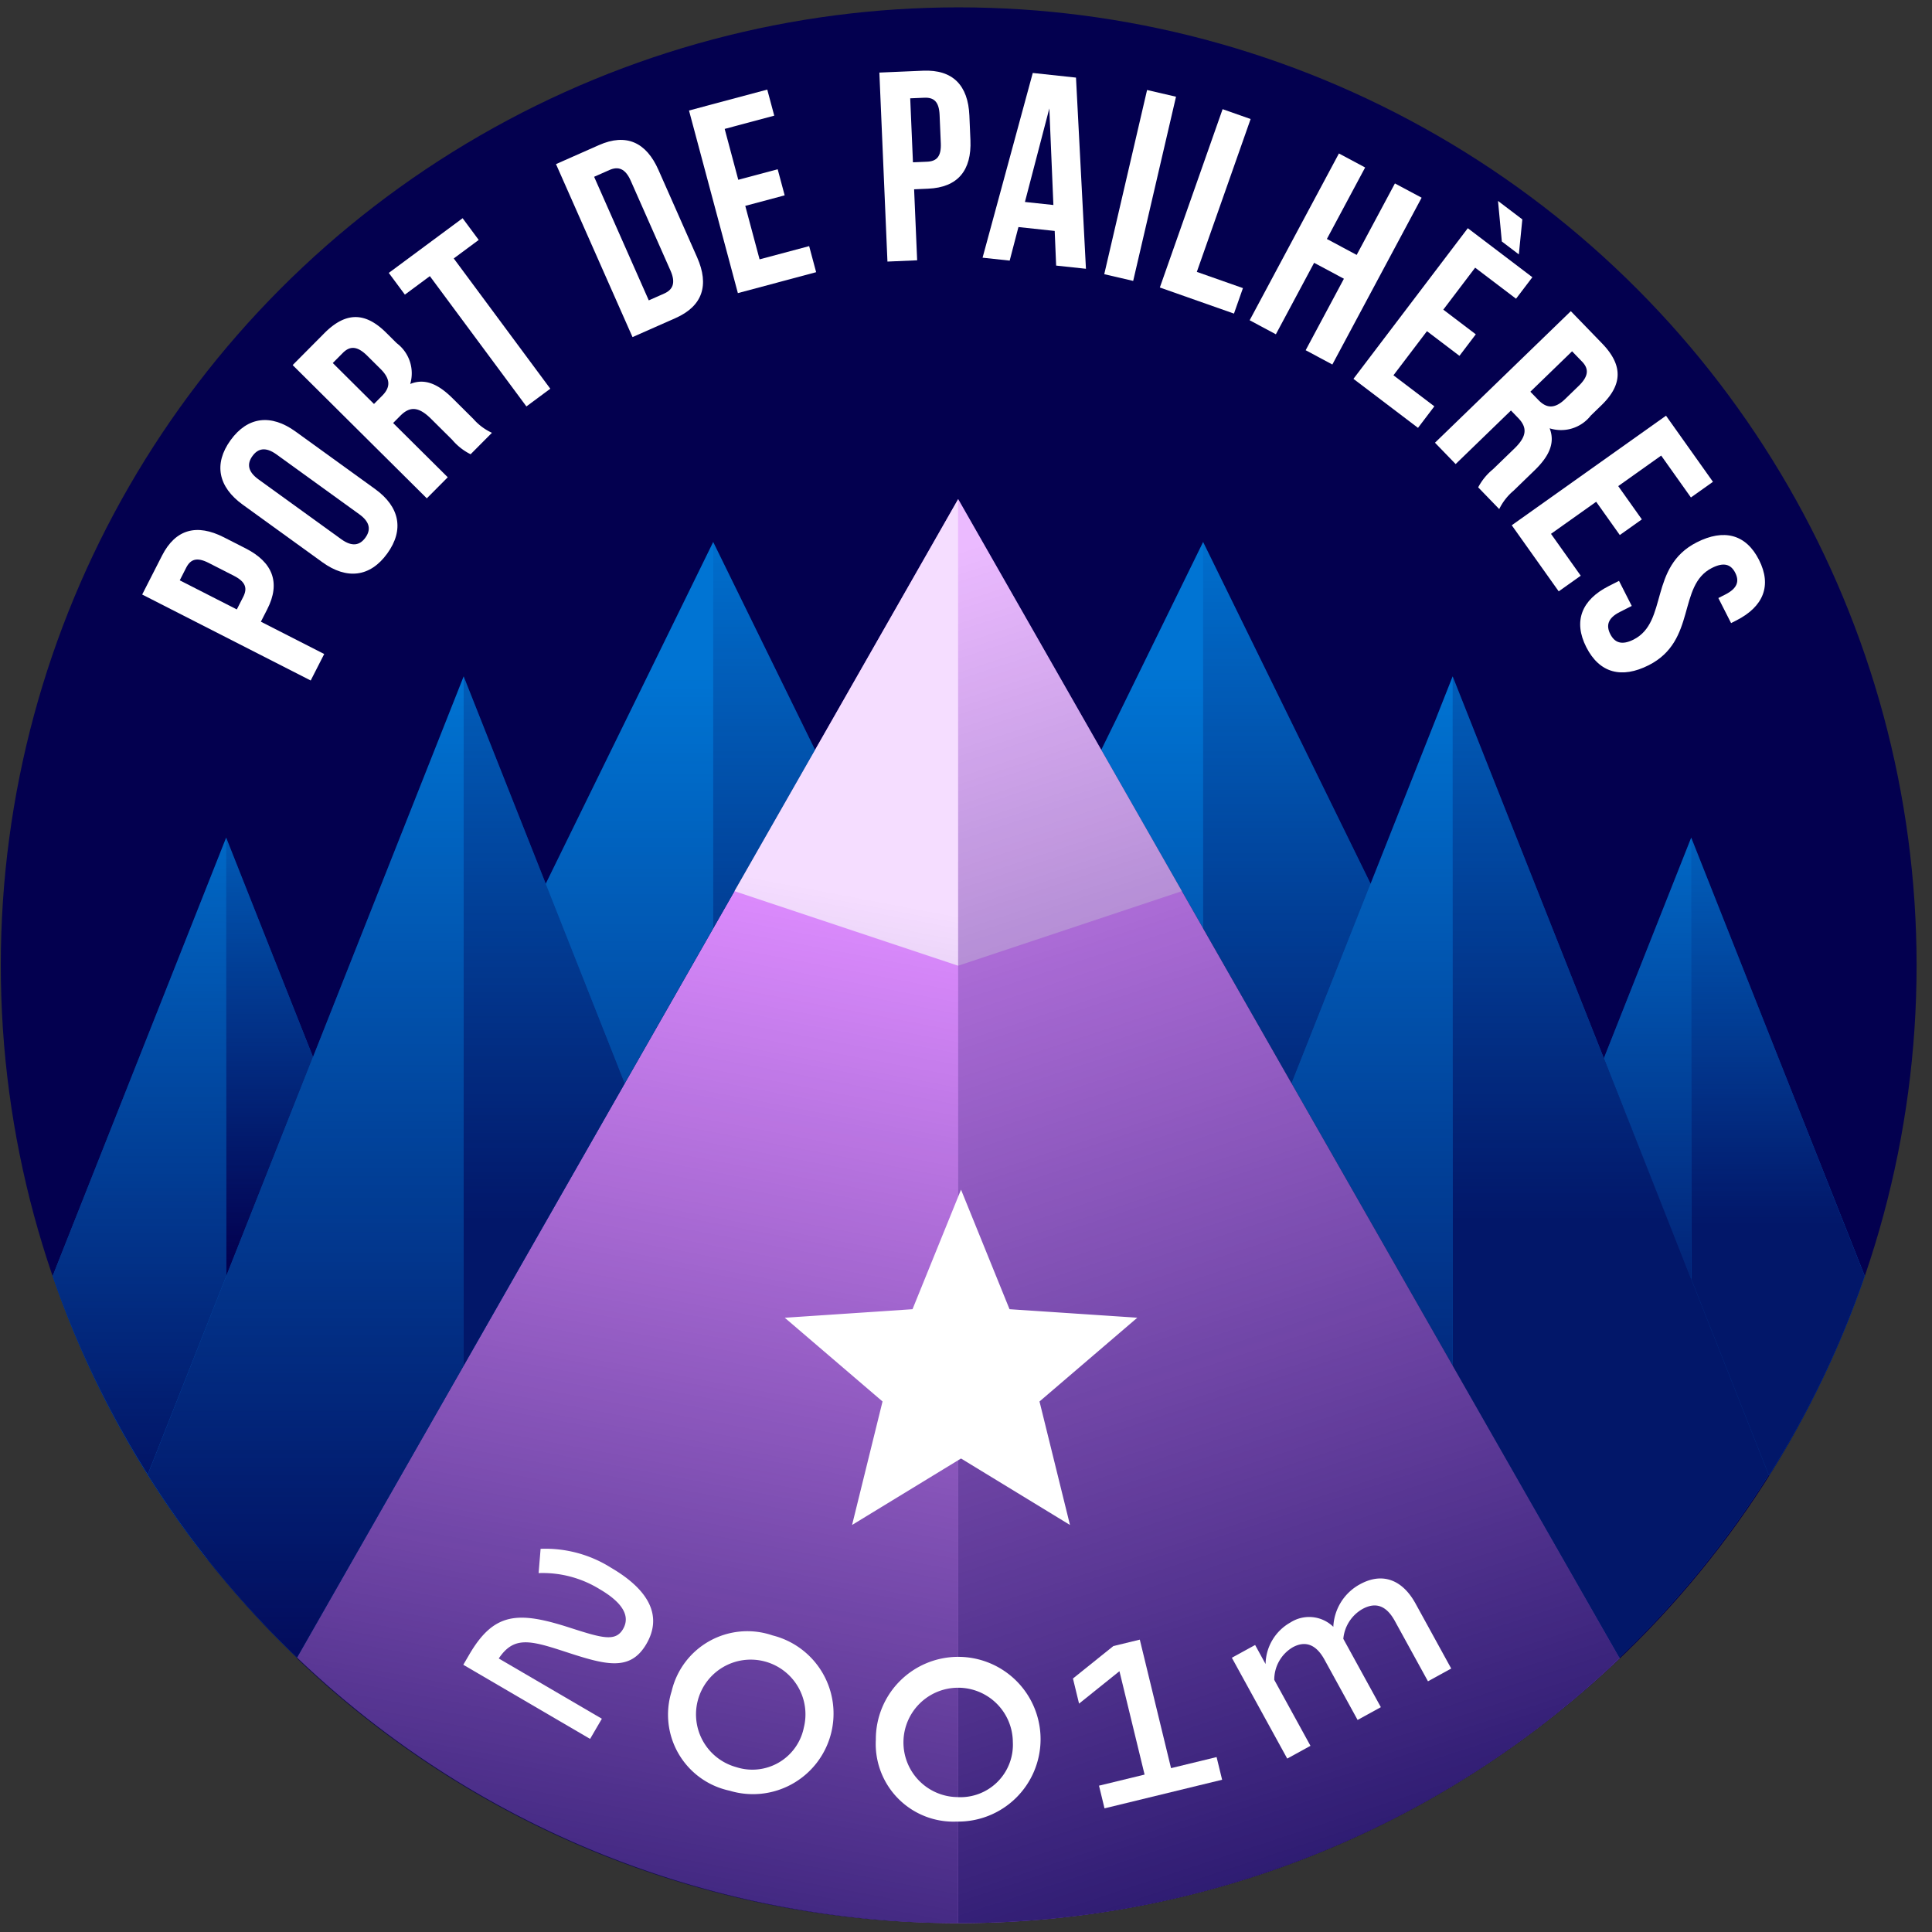 <svg xmlns="http://www.w3.org/2000/svg" xmlns:xlink="http://www.w3.org/1999/xlink" viewBox="0 0 120 120"><rect x="0" y="0" width="120" height="120" fill="#333333" stroke="none"/><defs><style>.cls-1{fill:#03004f;}.cls-2{fill:#0074d3;}.cls-3{fill:#de8cff;}.cls-10,.cls-16,.cls-4,.cls-7,.cls-9{opacity:0.8;}.cls-4{fill:url(#Dégradé_sans_nom_220);}.cls-5{fill:url(#Dégradé_sans_nom_220-2);}.cls-6{fill:url(#Dégradé_sans_nom_220-3);}.cls-7{fill:url(#Dégradé_sans_nom_220-4);}.cls-8{fill:url(#Dégradé_sans_nom_220-5);}.cls-9{fill:url(#Dégradé_sans_nom_220-6);}.cls-10{fill:url(#Dégradé_sans_nom_220-7);}.cls-11{fill:url(#Dégradé_sans_nom_220-8);}.cls-12,.cls-13,.cls-20{fill:#fff;}.cls-12{opacity:0.7;}.cls-13{opacity:0.4;}.cls-14{fill:url(#Dégradé_sans_nom_220-9);}.cls-15{fill:url(#Dégradé_sans_nom_220-10);}.cls-16{fill:url(#Dégradé_sans_nom_220-11);}.cls-17{fill:url(#Dégradé_sans_nom_220-12);}.cls-18{fill:url(#Dégradé_sans_nom_220-13);}.cls-19{fill:url(#Dégradé_sans_nom_220-14);}</style><linearGradient id="Dégradé_sans_nom_220" x1="33.802" y1="75.768" x2="33.802" y2="30.92" gradientUnits="userSpaceOnUse"><stop offset="0" stop-color="#03004f"/><stop offset="1" stop-color="#03004f" stop-opacity="0"/></linearGradient><linearGradient id="Dégradé_sans_nom_220-2" x1="18.985" y1="109.572" x2="18.985" y2="41.859" xlink:href="#Dégradé_sans_nom_220"/><linearGradient id="Dégradé_sans_nom_220-3" x1="85.224" y1="109.572" x2="85.224" y2="41.859" xlink:href="#Dégradé_sans_nom_220"/><linearGradient id="Dégradé_sans_nom_220-4" x1="100.041" y1="75.768" x2="100.041" y2="30.92" xlink:href="#Dégradé_sans_nom_220"/><linearGradient id="Dégradé_sans_nom_220-5" x1="71.565" y1="109.572" x2="71.565" y2="41.859" xlink:href="#Dégradé_sans_nom_220"/><linearGradient id="Dégradé_sans_nom_220-6" x1="79.928" y1="75.768" x2="79.928" y2="30.92" xlink:href="#Dégradé_sans_nom_220"/><linearGradient id="Dégradé_sans_nom_220-7" x1="47.461" y1="75.768" x2="47.461" y2="30.92" xlink:href="#Dégradé_sans_nom_220"/><linearGradient id="Dégradé_sans_nom_220-8" x1="39.097" y1="109.572" x2="39.097" y2="41.859" xlink:href="#Dégradé_sans_nom_220"/><linearGradient id="Dégradé_sans_nom_220-9" x1="88.021" y1="135.442" x2="55.187" y2="35.608" xlink:href="#Dégradé_sans_nom_220"/><linearGradient id="Dégradé_sans_nom_220-10" x1="33.168" y1="141.76" x2="49.668" y2="54.927" xlink:href="#Dégradé_sans_nom_220"/><linearGradient id="Dégradé_sans_nom_220-11" x1="110.433" y1="75.998" x2="110.433" y2="45.226" xlink:href="#Dégradé_sans_nom_220"/><linearGradient id="Dégradé_sans_nom_220-12" x1="102.331" y1="93.314" x2="102.331" y2="47.382" xlink:href="#Dégradé_sans_nom_220"/><linearGradient id="Dégradé_sans_nom_220-13" x1="8.658" y1="101.344" x2="8.658" y2="46.596" xlink:href="#Dégradé_sans_nom_220"/><linearGradient id="Dégradé_sans_nom_220-14" x1="16.744" y1="78.382" x2="16.744" y2="44.371" xlink:href="#Dégradé_sans_nom_220"/></defs><title>pailheres</title><g id="pastille"><circle class="cls-1" cx="59.546" cy="59.954" r="59.497"/></g><g id="blocs_variants" data-name="blocs variants"><path class="cls-2" d="M90.227,42.01,85.129,54.891,74.728,33.662,68.401,46.576l6.327,11.087,5.493,9.626L90.227,84.823l10.347,18.132a59.767,59.767,0,0,0,9.281-11.357Z"/><path class="cls-3" d="M18.451,102.956a59.437,59.437,0,0,0,82.146.041L59.513,31Z"/><path class="cls-2" d="M44.298,33.662l-10.401,21.229L28.799,42.01,9.171,91.599a59.767,59.767,0,0,0,9.281,11.357L28.799,84.823,38.805,67.289l5.493-9.626,6.327-11.087Z"/><path class="cls-2" d="M109.874,91.645a59.2,59.2,0,0,0,5.949-12.388L105.044,52.025,99.618,65.735Z"/><path class="cls-2" d="M14.047,52.025,24.053,77.305,12.895,96.858A59.348,59.348,0,0,1,3.269,79.258Z"/></g><g id="invariants"><polygon class="cls-4" points="38.805 67.289 28.799 42.01 28.799 84.823 38.805 67.289"/><path class="cls-5" d="M18.451,102.956,28.799,84.823V42.01L9.171,91.599A59.767,59.767,0,0,0,18.451,102.956Z"/><polygon class="cls-6" points="80.221 67.289 90.227 42.01 90.227 84.823 80.221 67.289"/><path class="cls-7" d="M100.575,102.956,90.227,84.823V42.01l19.628,49.589A59.766,59.766,0,0,1,100.575,102.956Z"/><polygon class="cls-8" points="68.401 46.576 74.728 33.662 74.728 57.663 68.401 46.576"/><polygon class="cls-9" points="74.728 57.663 74.728 33.662 85.129 54.891 80.221 67.289 74.728 57.663"/><polygon class="cls-10" points="50.625 46.576 44.298 33.662 44.298 57.663 50.625 46.576"/><polygon class="cls-11" points="44.298 57.663 44.298 33.662 33.897 54.891 38.805 67.289 44.298 57.663"/><polygon class="cls-12" points="59.513 59.982 45.617 55.351 59.513 31.001 59.513 59.982"/><polygon class="cls-13" points="59.513 59.982 73.408 55.351 59.513 31.001 59.513 59.982"/><path class="cls-14" d="M59.513,119.45l.033.001a59.277,59.277,0,0,0,41.052-16.455L59.513,31Z"/><path class="cls-15" d="M59.513,119.45l-.033.001a59.277,59.277,0,0,1-41.052-16.455L59.513,31Z"/><path class="cls-16" d="M109.874,91.645a59.2,59.2,0,0,0,5.949-12.388L105.044,52.025V79.444Z"/><polygon class="cls-17" points="105.044 79.444 105.044 52.025 99.618 65.734 105.044 79.444"/><path class="cls-18" d="M14.047,79.278V52.025L3.269,79.258A59.223,59.223,0,0,0,9.177,91.582Z"/><polygon class="cls-19" points="19.441 65.652 14.047 52.025 14.047 79.278 19.441 65.652"/></g><g id="star"><path class="cls-20" d="M66.458,94.718,59.691,90.59l-6.767,4.128,1.892-7.67L48.742,81.846l7.936-.529,3.013-7.426,3.013,7.426,7.936.529-6.074,5.202Z"/></g><g id="typo"><path class="cls-20" d="M13.904,33.372l1.361.694c1.675.854,2.175,2.128,1.336,3.772l-.397.777,3.933,2.007-.839,1.645L8.831,36.927l1.236-2.423C10.906,32.86,12.229,32.517,13.904,33.372ZM11.165,36.045,14.709,37.853l.396-.777c.267-.523.173-.93-.575-1.312l-1.57-.801c-.748-.382-1.132-.22-1.399.304Z"/><path class="cls-20" d="M15.072,31.342c-1.522-1.101-1.813-2.531-.752-4,1.062-1.468,2.511-1.642,4.034-.541l4.949,3.577c1.522,1.101,1.813,2.531.751,4-1.061,1.469-2.511,1.642-4.034.541Zm6.125,2.15c.68.491,1.154.379,1.498-.097.344-.477.302-.962-.378-1.453L17.178,28.228c-.68-.491-1.154-.379-1.498.097-.344.477-.302.962.378,1.453Z"/><path class="cls-20" d="M29.23,28.215a3.595,3.595,0,0,1-1.142-.897l-1.31-1.301c-.773-.769-1.319-.791-1.911-.195l-.449.452L27.811,29.644l-1.301,1.309-8.332-8.277,1.963-1.976c1.348-1.357,2.558-1.313,3.844-.036l.654.65A2.341,2.341,0,0,1,25.479,23.85c.924-.383,1.768.03,2.637.894L29.401,26.02a3.442,3.442,0,0,0,1.154.862Zm-8.56-5.667,2.559,2.543.509-.512c.485-.488.566-.999-.1-1.661l-.821-.815c-.595-.592-1.058-.649-1.52-.186Z"/><path class="cls-20" d="M24.148,16.951l4.586-3.397 1,1.349-1.551,1.149L34.18,24.144,32.696,25.244l-5.997-8.093L25.148,18.3Z"/><path class="cls-20" d="M34.534,10.193l2.671-1.182c1.688-.747,2.932-.178,3.692,1.542l2.404,5.434c.76,1.72.346,3.022-1.343,3.77L39.287,20.938Zm2.368.788,3.395,7.675.952-.421c.537-.237.737-.656.398-1.424l-2.472-5.588c-.339-.768-.784-.901-1.321-.663Z"/><path class="cls-20" d="M45.856,11.167l2.447-.654.434,1.62-2.447.654.889,3.322,3.079-.823.434,1.62-4.861,1.3L42.795,6.864,47.656,5.564l.434,1.62-3.079.823Z"/><path class="cls-20" d="M60.21,7.176l.065,1.525c.081,1.879-.781,2.94-2.626,3.019l-.872.038.189,4.41-1.845.079-.502-11.739,2.716-.116C59.18,4.314,60.129,5.297,60.21,7.176Zm-3.675-1.069.17,3.974.872-.037c.587-.024.894-.307.858-1.146l-.075-1.761c-.036-.838-.366-1.093-.953-1.067Z"/><path class="cls-20" d="M67.45,16.694l-1.851-.198-.09-2.152L63.257,14.103l-.544,2.084-1.684-.181L64.147,4.532l2.685.288Zm-3.79-4.15,1.768.189-.252-5.999Z"/><path class="cls-20" d="M71.247,5.59l1.797.418L70.384,17.448l-1.797-.418Z"/><path class="cls-20" d="M75.938,6.781l1.74.612-3.341,9.494L77.201,17.895l-.557,1.583-4.604-1.621Z"/><path class="cls-20" d="M79.247,20.763l-1.628-.871L83.163,9.532l1.628.871-2.376,4.44,1.85.99,2.376-4.44,1.658.887L82.755,22.64l-1.658-.887,2.376-4.44-1.851-.989Z"/><path class="cls-20" d="M89.646,19.233l2.018,1.532L90.649,22.102l-2.018-1.532-2.081,2.74,2.54,1.928-1.015,1.337-4.01-3.044,7.103-9.357,4.01,3.045L94.164,18.554,91.624,16.626Zm4.909-5.606-.217,2.174-1.056-.802L93.044,12.48Z"/><path class="cls-20" d="M91.813,30.27a3.624,3.624,0,0,1,.92-1.125l1.326-1.283c.784-.759.816-1.305.232-1.907l-.443-.458L90.413,28.824l-1.284-1.326,8.438-8.171,1.938,2.001c1.331,1.374,1.264,2.583-.038,3.844l-.663.643A2.342,2.342,0,0,1,96.251,26.603c.365.932-.064,1.768-.944,2.619l-1.302,1.261a3.467,3.467,0,0,0-.885,1.137Zm5.832-8.45-2.591,2.51.502.518c.479.494.987.586,1.662-.067l.832-.806c.603-.584.669-1.046.214-1.516Z"/><path class="cls-20" d="M100.511,30.193l1.467,2.067-1.369.972-1.468-2.066-2.806,1.992,1.847,2.601L96.814,36.73l-2.916-4.105,9.581-6.805,2.916,4.106-1.369.972-1.847-2.601Z"/><path class="cls-20" d="M109.253,34.773c.813,1.602.273,2.911-1.403,3.762l-.329.167-.791-1.557.434-.22c.749-.38.881-.824.615-1.348-.266-.524-.702-.68-1.451-.299-2.155,1.094-.926,4.518-3.919,6.037-1.677.851-3.06.499-3.881-1.117-.821-1.617-.288-2.941,1.388-3.793l.644-.326.791,1.557-.749.38c-.749.38-.851.846-.584,1.37.266.523.702.716,1.451.336,2.156-1.094.926-4.518,3.92-6.037C107.064,32.834,108.44,33.17,109.253,34.773Z"/></g><g id="altitude"><path class="cls-20" d="M30.979,103.011l6.404,3.743-.731,1.252-7.876-4.604.373-.638c1.542-2.638,3.043-2.699,6.255-1.661,2.008.647,2.827.88,3.293.082s-.014-1.638-1.449-2.477a6.737,6.737,0,0,0-3.794-1l.124-1.508A7.642,7.642,0,0,1,37.959,97.379c2.331,1.362,3.212,2.98,2.187,4.734-1.033,1.767-2.605,1.275-5.162.439C32.882,101.868,31.897,101.638,30.979,103.011Z"/><path class="cls-20" d="M41.719,105.039a4.828,4.828,0,0,1,6.265-3.461,5.005,5.005,0,1,1-2.664,9.646A4.829,4.829,0,0,1,41.719,105.039Zm8.208,2.267a3.399,3.399,0,1,0-4.202,2.452A3.261,3.261,0,0,0,49.927,107.305Z"/><path class="cls-20" d="M54.4,108.058a5.116,5.116,0,1,1,5.033,5.083A4.826,4.826,0,0,1,54.4,108.058Zm8.509.137a3.397,3.397,0,1,0-3.451,3.426A3.259,3.259,0,0,0,62.909,108.195Z"/><path class="cls-20" d="M75.565,109.135l.343,1.408L68.603,112.32l-.342-1.409,2.831-.688-1.561-6.422-2.509,2.014-.379-1.56,2.509-2.015,1.643-.399,1.94,7.982Z"/><path class="cls-20" d="M87.923,99.602l2.215,4.034-1.444.793-2.058-3.748c-.52-.946-1.178-1.2-2.012-.742a2.381,2.381,0,0,0-1.188,1.851l2.331,4.246-1.444.793-2.058-3.748c-.52-.946-1.19-1.193-1.975-.763a2.336,2.336,0,0,0-1.143,2.021l2.249,4.097-1.444.793-3.439-6.263,1.445-.793.649,1.183a3.017,3.017,0,0,1,1.547-2.583,2.152,2.152,0,0,1,2.661.272,3.165,3.165,0,0,1,1.659-2.645C85.858,97.641,87.103,98.108,87.923,99.602Z"/></g></svg>